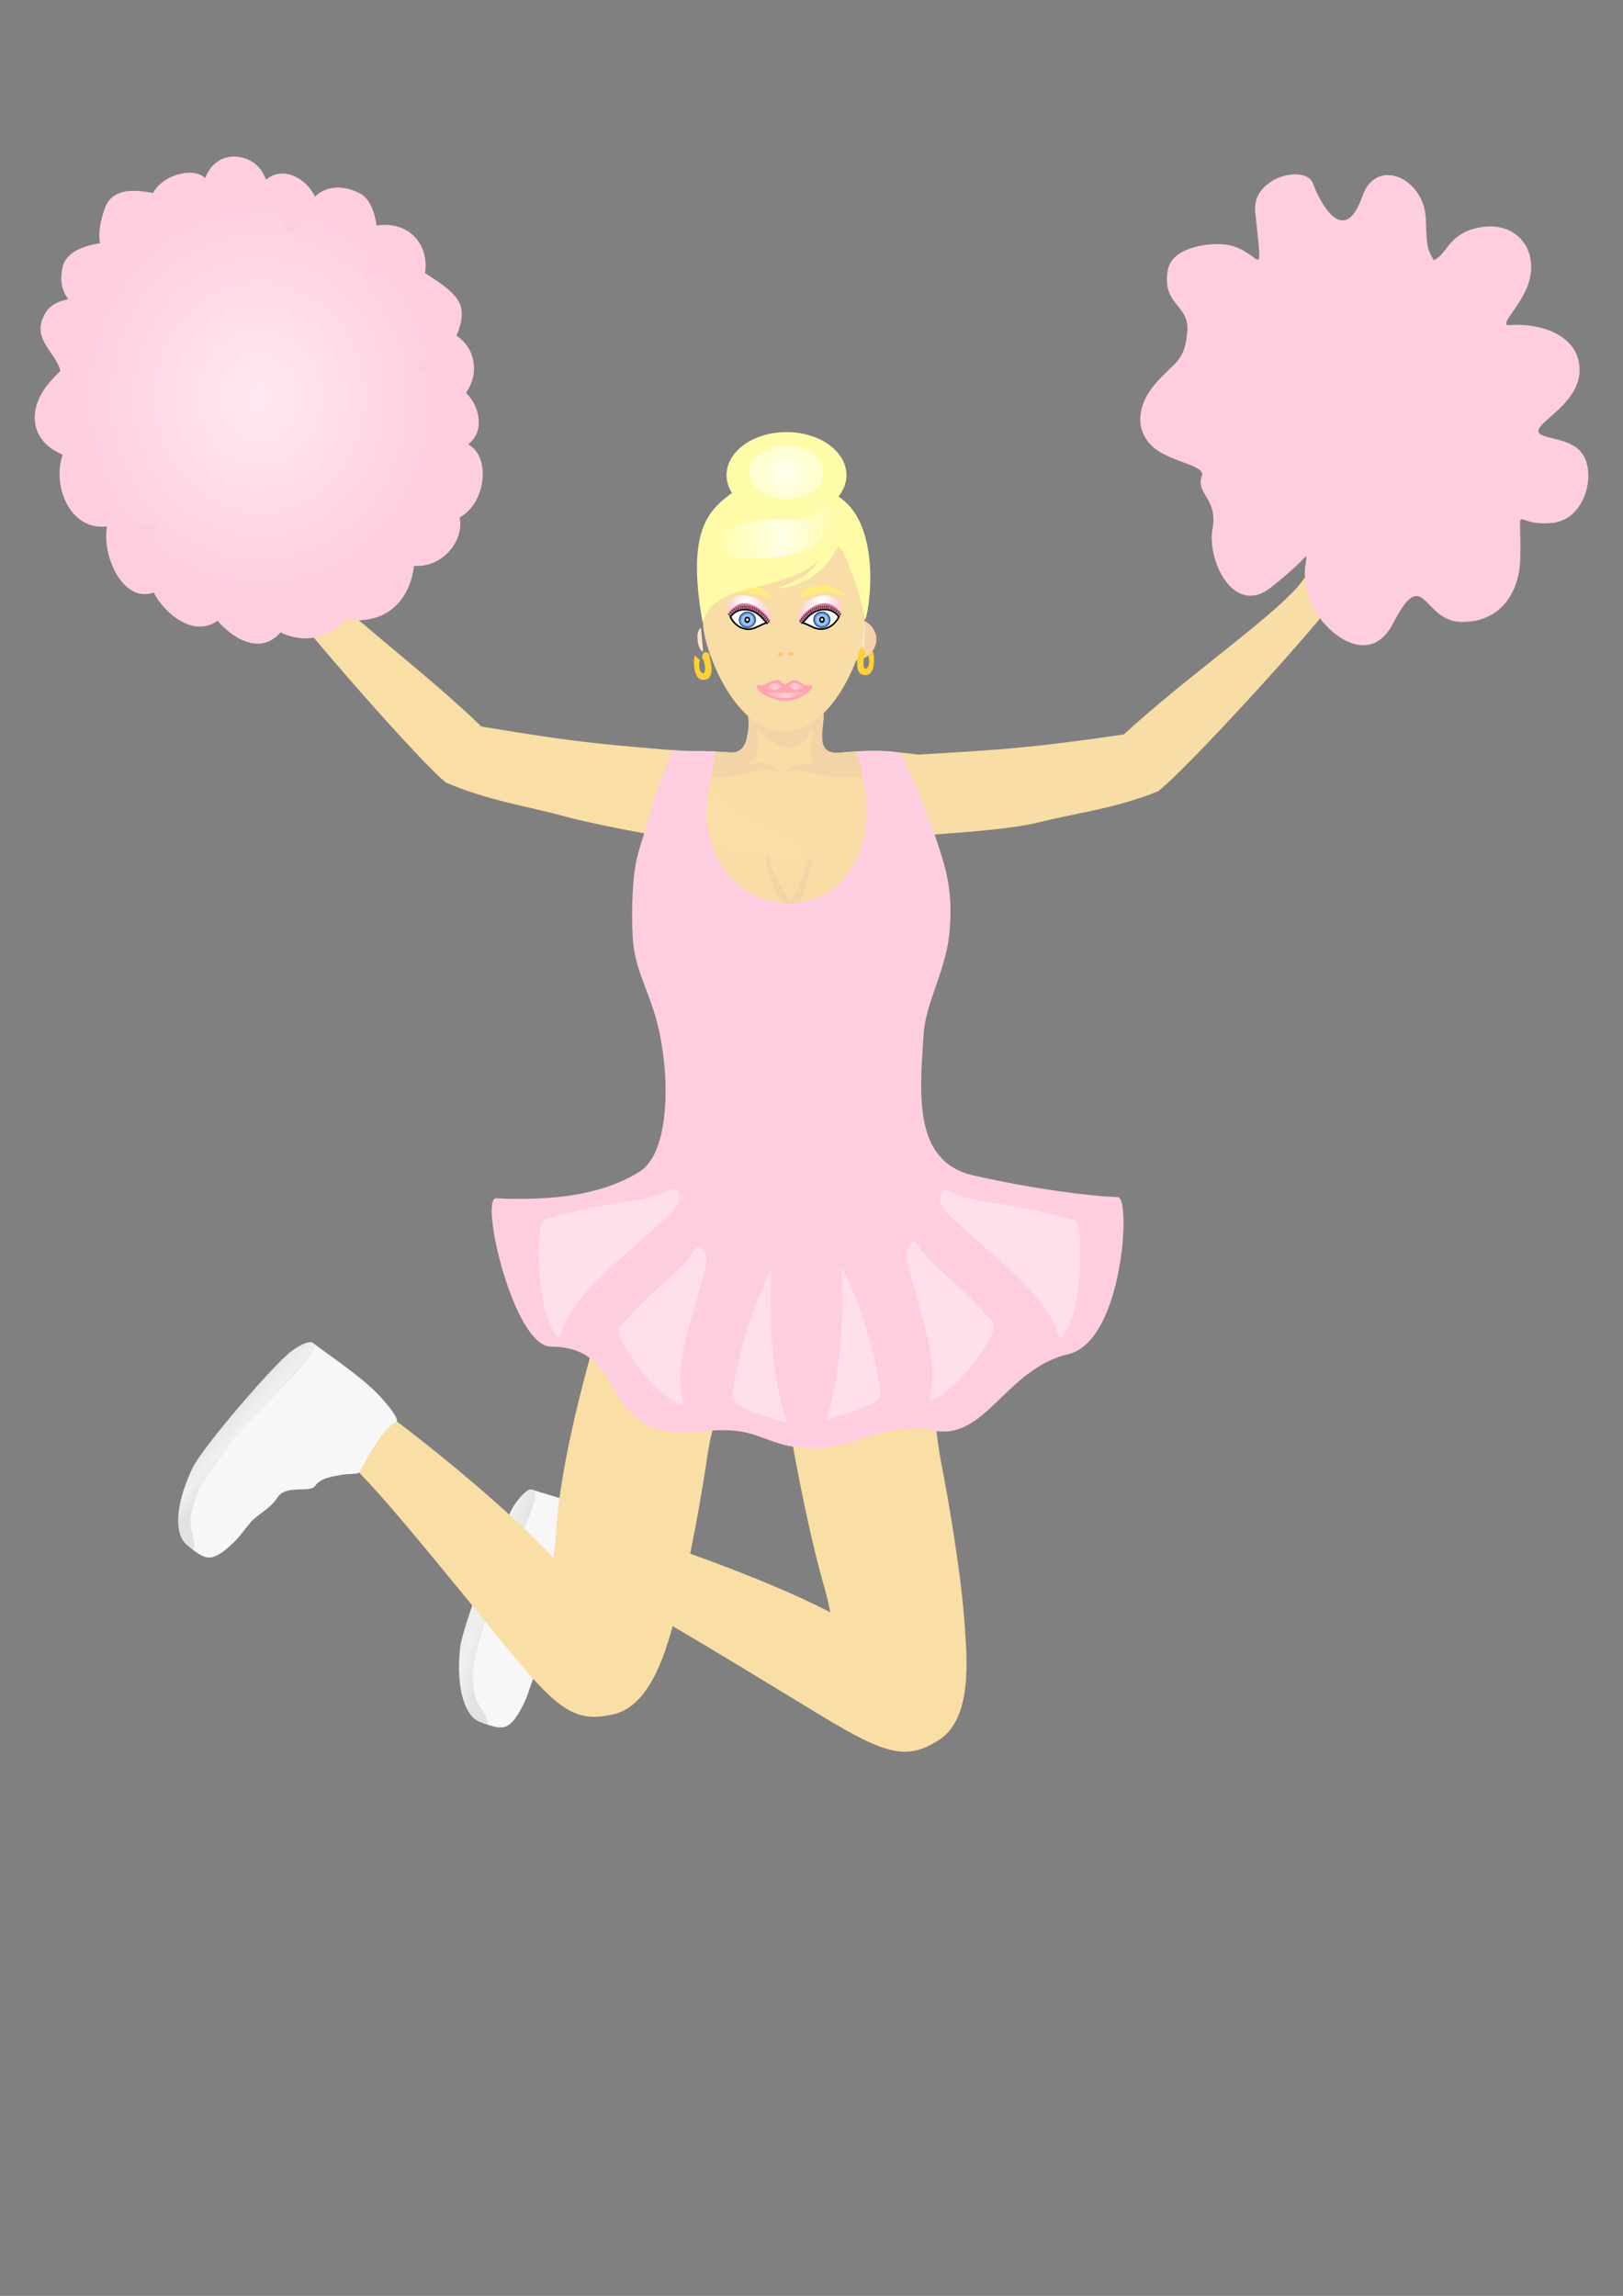 <svg xmlns="http://www.w3.org/2000/svg" xmlns:xlink="http://www.w3.org/1999/xlink" viewBox="0 0 744.09 1052.4" version="1.0"><rect x="0" y="0" width="744.09" height="1052.4" fill="#808080" stroke="none"/><defs><linearGradient id="g" y2="300.21" gradientUnits="userSpaceOnUse" x2="372.62" y1="300.21" x1="361.82"><stop offset="0" stop-color="#ffbbc6"/><stop offset=".565" stop-color="#ffe9ed"/><stop offset="1" stop-color="#ffbbc6"/></linearGradient><linearGradient id="a"><stop offset="0" stop-color="#ffbbc6"/><stop offset=".456" stop-color="#ffe9ed"/><stop offset="1" stop-color="#ffbbc6"/></linearGradient><linearGradient id="c" y2="228.84" gradientUnits="userSpaceOnUse" x2="560.19" gradientTransform="translate(-198.82 33.744)" y1="228.84" x1="541.32"><stop offset="0" stop-color="#fcd0d3"/><stop offset=".407" stop-color="#fff"/><stop offset="1" stop-color="#fcd0d3"/></linearGradient><linearGradient id="d" y2="228.8" gradientUnits="userSpaceOnUse" x2="590.99" gradientTransform="translate(-198.82 33.744)" y1="228.8" x1="572.12"><stop offset="0" stop-color="#fcd0d3"/><stop offset=".515" stop-color="#fff"/><stop offset="1" stop-color="#fcd0d3"/></linearGradient><linearGradient id="k" y2="499.77" gradientUnits="userSpaceOnUse" x2="140.96" gradientTransform="scale(-1 1) rotate(-89.181 244.157 654.543)" y1="499.75" x1="126.03"><stop offset="0" stop-color="#e2e2e2"/><stop offset=".527" stop-color="#f0f0f0"/><stop offset="1" stop-color="#e2e2e2"/></linearGradient><linearGradient id="f" y2="228.46" gradientUnits="userSpaceOnUse" x2="387.92" y1="231.94" x1="341.89"><stop offset="0" stop-color="#fffeb3"/><stop offset=".542" stop-color="#fffee4"/><stop offset="1" stop-color="#fffcb2"/></linearGradient><linearGradient id="b"><stop offset="0" stop-color="#ffe9f1"/><stop offset=".845" stop-color="#ffcde0"/><stop offset="1" stop-color="#ffcde0"/></linearGradient><linearGradient id="h" y2="296.47" xlink:href="#a" gradientUnits="userSpaceOnUse" x2="366.04" y1="296.47" x1="360.79"/><linearGradient id="i" y2="296.42" xlink:href="#a" gradientUnits="userSpaceOnUse" x2="375.02" y1="296.42" x1="369.22"/><linearGradient id="l" y2="502.12" gradientUnits="userSpaceOnUse" x2="140.55" gradientTransform="scale(-1 1) rotate(-89.181 244.157 654.543)" y1="502.97" x1="128.22"><stop offset="0" stop-color="#e2e2e2"/><stop offset=".624" stop-color="#f0f0f0"/><stop offset="1" stop-color="#e2e2e2"/></linearGradient><radialGradient id="j" xlink:href="#b" gradientUnits="userSpaceOnUse" cy="158.65" cx="105.65" gradientTransform="matrix(1 0 0 1.099 0 -15.738)" r="104"/><radialGradient id="e" gradientUnits="userSpaceOnUse" cy="276.82" cx="594.74" gradientTransform="matrix(1.334 0 0 1.013 -198.73 -3.53)" r="26.173"><stop offset="0" stop-color="#fffff3"/><stop offset=".481" stop-color="#fffed3"/><stop offset="1" stop-color="#fffed3"/></radialGradient></defs><path d="M421.917 558.784c-24.419-57.924-12.236-79.235-9.39-95.714 9.769-26.636 14.064-50.383 13.224-73.416-.578-15.513 17.74-28.705 13.875-37.927-.715-1.438-4.023-2.93-9.684-4.232-2.153-.494-4.748-.924-7.363-1.334-10.902-1.712-25.165-2.51-37.201-1.155-15.377 1.733-4.139-18.328-9.233-19.925-7.793-2.447-34.25-3.256-33.063 1.334.945 3.613 1.47 19.242-8.066 18.486-27.665-2.164-45.793 28.494-39.26 77.785 3.413 45.992 27.37 79.865-4.275 136.035 0 0 .945-.252 130.436.063z" fill="#f8dda6"/><path d="M118.78 200.106c1.544 1.397 3.12 2.563 3.939 7.258l-.62 4.663c1.806.231 3.98 3.13 2.132 6.197 1.323 2.878.462 4.8-1.586 6.197-.756 2.52 3.13 4.673-4.485 8.14 1.786 5.787 3.036 8.601 4.128 10.523 3.56-1.197 6.186-3.287 7.762-6.322-.788-3.33-2.416-8.12-2.353-10.094-.179-5.409.557-12.414 5.693-11.248l1.333 11.028 3.403 6.774c1.607 2.573 1.47 17.876-.21 23.968l3.193 4.495.378.483c11.386 14.936 52.232 44.66 79.203 70.854 46.046 7.772 58.943 8.413 94.675 11.448 8.066 9.558 14.651 23.201 21.856 27.97 4.149 2.762 33.673 13.464 30.07 21.993-20.764-3.519-54.174-8.949-80.106-13.98-11.553-2.237-21.615-4.4-28.432-6.27-16.636-4.6-34.86-7.09-54.237-15.429-11.648-9.064-66.096-71.473-77.06-86.933-.011-.01-.032-.021-.043-.032-6.764-5.682-15.985-12.593-18.853-16.353-3.812-6.207-9.81-12.908-8.675-19.02 4.422-13.34 11.732-28.685 18.895-36.31z" fill="#f9dea5"/><path d="M342.725 326.069c.105-.284.325-.546.609-.757.168-.126.357-.241.557-.336.21-.115.42-.2.64-.294.536-.22.788-.367 1.954-.598 1.649-.315 3.634-.515 5.661-.62.767-.032 1.533-.105 2.3-.095.693 0 1.313-.01 1.87-.01.672.01 1.26-.021 1.806-.01.315.01.62.02.925.02.315.01.756.01 1.26.032.861.031 1.586.063 2.458.115 2.1.116 5.367.368 8.286.788.935.137 1.849.263 2.658.462.525.126 1.018.22 1.45.357.293.095.566.168.808.252.809.305.809.568.861.725.042.116.536.294.64.788.085.368.127.84.127 1.302 0 .147-.01.294-.01.441l-.032.746c-.021.326-.042.61-.053.767-.01.178-.042.378-.052.588-.137 1.586-.452 4.002-.536 5.388-.02.21-.02.41-.031.61-.01.167-.01.314-.01.482-.011.263 0 .515 0 .767.01.158.01.305.02.462 0 .147.021.284.032.43.01.158.02.305.042.463.01.136.042.284.063.42.031.19.063.378.084.536.031.136.052.252.094.388.053.19.053.231.095.368.042.126.105.305.157.452l.105.273c.063.147.084.2.158.336.115.23.168.325.283.504.126.189.242.346.358.494.073.094.147.168.241.262.074.074.137.147.21.21.084.084.19.168.315.273.116.084.21.147.347.252.136.095.189.116.357.21l.336.168c.19.074.42.179.64.252a5.98 5.98 0 001.092.242c.232.042.453.084.663.095.23.02.41.031.682.031.358.01.578.01.883 0 .262-.01.567-.02.798-.042.252-.031.483-.052.725-.073.44-.042 1.27-.137 1.46-.158.22-.021.777-.063 1.06-.095l1.25-.094c.578-.053 1.092-.074 1.576-.105.42-.032.808-.032 1.197-.063l.84-.032c.283-.01.536-.031.84-.042l1.25-.031c.462 0 .914-.021 1.45-.032.451 0 .913 0 1.397-.01h1.817c.42 0 .83.02 1.218.02.305.011.578.011.85.022.4.01.767.02 1.114.02l.882.032c.315.01.62.021.904.032h.273c.147 0 .315.02.42.02s.23.022.315.022c.094 0 .252.01.346.02.158 0 .263 0 .42.011.106.01.169.021.263.021.105 0 .19 0 .273.01.074 0 .158.011.231.011.053 0 .095.011.137.011 3.665.094 2.615 8.486.493 9.106-3.35.977-6.133 2.552-21.184 2.668-6.754.052-12.95-1.964-14.673-2.174-3.665-.42-7.919-1.24-10.23-.651-2.772.714-2.394.23.042-1.733 1.723-1.387 3.015-1.26 5.661-1.502 4.611-.431 5.882-.105 5.756-.168-2.636-1.334-.567-14.8-.945-16.217-.326-1.197-1.586 4.768-4.685 7.037-6.007 4.39-15.418-.105-19.955-6.354-1.177-1.607 1.964 11.637-3.886 14.935-2.038 1.155 4.222-.01 7.289.2 2.752.188 6.354 3.707 5.766 3.97-2.122-.295-3.98-1.114-6.375-.862-2.7.673-6.155 1.114-11.302 2.28-2.678.62-5.535 1.06-8.308 1.07-11.028.022-14.64-1.554-17.666-4.81-.714-1.302.168-6.984 1.05-7.005.578-.01 1.062-.032 1.513-.042.336-.01.966-.021 1.25-.021.284-.01.746 0 .998 0 .483-.01.714-.01 1.134-.01H321.026c.115.01.2.01.325.01h.389c.23 0 .567 0 .966.01.42 0 .893.01 1.387.021.64.021 1.28.042 1.796.063.703.021 1.27.042 1.775.063.367.021.703.042 1.06.053.19.01.42.02.683.031.179.01.389.032.64.042.169.011.337.021.526.021.367.021.767.053 1.166.074.41.01.777.042 1.134.074l.82.063c.199.01.409.031.619.042.284.02.536.042.861.063.21.01.43.01.672.01.19 0 .378-.01.589-.042.2-.031.399-.042.598-.084.158-.031.284-.063.452-.105.525-.158 2.374-1.323 2.678-1.67.546-.63.998-1.365 1.387-2.174.367-.767.65-1.775.85-2.91.126-.703.63-2.762.725-4.694.063-1.418.115-2.563.052-3.162-.084-.787-.252-1.67-.315-2.32a32.603 32.603 0 01-.136-1.702z" fill="#f3d4a7"/><path d="M620.162 206.103c-1.576 1.376-3.172 2.5-4.097 7.174l.515 4.674c-1.817.2-4.054 3.046-2.28 6.155-1.385 2.846-.566 4.789 1.44 6.228.704 2.531-3.225 4.6 4.296 8.234-1.912 5.745-3.225 8.54-4.36 10.43-3.528-1.282-6.112-3.435-7.614-6.502.861-3.308 2.605-8.056 2.584-10.04.304-5.4-.284-12.415-5.44-11.365l-1.576 10.986-3.56 6.701c-1.67 2.542-1.87 17.834-.337 23.968l-3.298 4.422-.388.472c-11.722 14.673-53.23 43.451-80.79 69.026-46.213 6.722-59.131 7.069-94.915 9.285-8.287 9.379-31.068 26.499-22.487 27.476 1.302.147-34.271 5.745-30.868 14.357 30.122-4.411 87.028-5.24 109.273-10.839 16.742-4.212 35.017-6.291 54.574-14.179 11.857-8.801 67.712-69.95 79.024-85.158.01-.01.032-.021.042-.032 6.89-5.524 16.27-12.215 19.22-15.922 3.95-6.113 10.105-12.677 9.107-18.822-4.117-13.422-11.08-28.946-18.065-36.729z" fill="#f8dda6"/><path d="M327.715 304.56a10.104 11.32 87.175 10.142-20.213l-.07 10.103z" fill="#f5d2a7"/><path d="M322.365 298.611a2.002 5.329-6.142 11-.997-10.605l.499 5.3z" fill="#fae6cd"/><g fill="#ffd138"><path d="M320.84 302.48c-.448 1.8-.6 4.294.634 5.593 2.13 2.266 2.436-2.577.479-7.185l2.85-1.047c1.519 4.438 3.265 12.21-2.88 11.75-4.108-.307-4.226-9.536-3.291-11.114.656.763 1.403 1.407 2.209 2.003z"/><path d="M325.341 300.886a1.705 1.935-1.713 11-3.406.102 1.705 1.935-1.713 113.406-.102z"/></g><path d="M391.439 302.919a11.03 9.844-.747 10-1.365-19.648l.682 9.82z" fill="#f5d2a7"/><path d="M396.28 296.81a1.95 5.192 2.57 11.326-10.374l-.163 5.185z" fill="#fae6cd"/><g fill="#ffd138"><path d="M397.997 300.479c.545 1.722.845 4.139-.276 5.476-1.933 2.334-2.525-2.357-.902-6.957l-2.836-.845c-1.206 4.408-2.433 12.072 3.515 11.25 3.976-.547 3.53-9.529 2.526-11.006-.592.782-1.28 1.454-2.027 2.082z"/><path d="M393.524 299.202a1.661 1.886-1.859 103.319-.108 1.661 1.886-1.859 10-3.319.108z"/></g><path d="M395.849 289.886c-.82 10.713-14.536 46.696-37.622 45.33-22.15-1.323-35.552-38.02-35.867-48.985-.21-7.342.672-19.557 6.396-29.356 6.585-11.249 18.81-19.662 30.669-19.483 12.687.178 24.808 10.114 31.099 22.371 4.695 9.159 6.155 22.53 5.325 30.123z" fill="#f8dda6"/><path d="M353.018 272.902c-5.262-5.734-13.14-6.616-21.269 0v.746c7.678-4.82 16.668-.22 21.269 0v-.746z" fill="#ffec7d"/><path d="M350.434 214.054c-14.746 16.9-37.863 12.551-28.904 67.87.42 2.605.756 3.593.809 3.719.02.052-.011.042 0-.305.01-.977 2.048-5.955 4.41-7.877 4.853-3.939 10.41-6.292 19.82-8.403 13.097-2.92 22.193-6.553 27.192-10.85l1.733-1.48-1.512 2.184c-2.49 3.561-8.266 7.3-15.03 9.758-4.075 1.48-.137 1.229 4.873-.305 7.689-2.363 15.25-8.34 18.517-14.62.85-1.638 1.733-2.93 1.943-3.182.021-.021.053.01.095.073.105.158.399.43.714.882.252.357.64.757.998 1.23.168.21.336.44.462.692 4.222 8.55 8.423 21.616 9.306 27.686.472 3.277-.4 4.433 1.07 2.132.515-.798 3.73-16.321.978-31.677-3.477-19.357-12.93-26.54-28.737-29.891-4.873-1.03-5.881-1.481-6.858-3.151-2.132-3.666-4.4-4.527-11.879-4.485z" fill="#fffba9"/><g fill="#fdc676"><path d="M357.748 298.947a1.213.896 0 110 1.792 1.213.896 0 110-1.792zM362.676 298.947a1.213.896 0 110 1.792 1.213.896 0 110-1.792z"/></g><path d="M351.642 285.475c-.998-.704-1.134-1.114-1.964-2.049a12.815 12.815 0 00-1.071-1.06c-.158-.147-.337-.273-.494-.4-.147-.125-.315-.23-.452-.346-1.082-.914-2.531-1.586-3.949-1.922a9.137 9.137 0 00-3.098-.242c-2.5.22-4.433 1.429-5.777 3.288 1.46 2.993 4.275 5.388 7.678 5.64 3.466.262 5.934-2.1 9.127-2.91z" stroke="#000" stroke-width=".758" fill="#fff"/><path d="M360.66 268.4c-.26.13-.61-.52-.79-.61-.2-.11-.41-.3-.71-.68a32.15 32.15 0 00-1.7-1.98c-.32-.34-.76-.65-1.08-.95-.46-.43-1.01-.72-1.49-1.02-.11-.08-.17-.15-.28-.21-.04-.02-.08-.05-.12-.08-4.35-2.91-8.41-1.67-11.4 2.38-1.33-1.7-.05-5.59.49-6.27.74-.79 3.57-2.61 6.95-2.17 3.01.39 4.32.76 6.66 2.57 1.06.82 2.71 2.51 3.8 4.54.71 1.73.33 3.61-.33 4.48z" fill="url(#c)" transform="translate(-26.088 3.396) scale(1.05)"/><path d="M352.535 285.632c-.673-.304-.988-.441-1.576-1.229-4.58-6.175-12.351-7.341-16.542-1.67a2.186 2.186 0 01-.4-.798c-.367-1.48 1.419-2.72 2.48-3.613 1.438-1.008 2.71-1.901 5.314-1.754 1.281.074 2.741.389 5.01 1.628 1.25.672 3.203 2.353 4.212 3.424 1.628 1.733 2.184 3.172 1.502 4.012z" fill="#da759e"/><path d="M343.145 277.755l-.126.168c.462.283.22.683.01 1.26l.19.032c.283-.651.451-1.166-.074-1.46zM342.126 277.67l-.105.18c.494.241.294.661.137 1.25l.189.02c.22-.672.336-1.208-.22-1.45zM341.15 277.608l-.095.189c.515.2.357.63.252 1.24h.189c.158-.694.22-1.24-.347-1.43zM340.152 277.67l-.074.19c.525.136.389.62.326 1.229l.189-.021c.115-.704.147-1.271-.441-1.397zM339.217 277.88l-.063.2c.535.084.441.536.441 1.156l.189-.042c.042-.714.021-1.24-.567-1.313zM338.177 278.206l-.042.2c.536.032.494.504.546 1.113l.179-.052c-.01-.714-.084-1.25-.683-1.26zM337.2 278.637l-.02.21c.545-.052.545.41.671.998l.179-.084c-.095-.693-.231-1.208-.83-1.124zM336.339 279.194l-.01.21c.546-.095.588.367.756.945l.168-.105c-.147-.683-.326-1.187-.914-1.05zM335.425 279.771l.021.21c.525-.157.62.305.84.862l.158-.116c-.22-.672-.441-1.145-1.019-.956zM334.533 280.59l.052.2c.504-.241.651.179.956.683l.147-.137c-.315-.609-.61-1.04-1.155-.745zM333.724 281.452l.063.2c.483-.295.661.115 1.008.588l.137-.158c-.368-.578-.694-.977-1.208-.63zM352.03 283.521l-.178.053c.2.546-.22.661-.693 1.04.031.03.084.094.136.146.578-.357.988-.65.736-1.239zM351.463 282.775l-.189.053c.2.546-.21.704-.703 1.019l.126.157c.588-.325 1.008-.63.766-1.229zM350.802 282.03l-.179.063c.231.525-.178.714-.64 1.07l.136.148c.557-.368.956-.704.683-1.281zM350.066 281.284l-.178.073c.252.526-.137.725-.588 1.103l.136.137c.557-.4.935-.746.63-1.313zM349.342 280.685l-.179.084c.294.504-.084.735-.514 1.135l.157.126c.515-.431.872-.799.536-1.345zM348.596 280.066l-.179.094c.305.483-.063.735-.483 1.155l.158.126c.515-.462.861-.85.504-1.375z" stroke="#241f1c" stroke-width=".112" fill="#241f1c"/><path d="M347.777 279.509l-.158.105c.336.462-.01.735-.378 1.197l.158.105c.472-.493.777-.924.378-1.407z" stroke="#000" stroke-width=".112"/><path d="M346.863 278.973l-.158.126c.379.42.053.735-.294 1.23l.179.094c.43-.547.704-.998.273-1.45zM345.928 278.532l-.147.137c.4.388.095.724-.21 1.25l.168.073c.4-.578.651-1.05.19-1.46zM345.014 278.238l-.136.137c.43.367.147.724-.137 1.26l.179.073c.368-.609.578-1.092.094-1.47zM344.059 277.965l-.137.147c.452.336.2.714-.031 1.27l.178.053c.315-.63.494-1.134-.01-1.47zM352.776 284.183l-.189.042c.2.546-.252.735-.735 1.071.042.042.094.084.147.126.588-.336 1.019-.651.777-1.24z" stroke="#241f1c" stroke-width=".112" fill="#241f1c"/><path d="M338.754 283.779a3.717 3.921 83.447 107.796.678 3.717 3.921 83.447 10-7.796-.678z" fill="#224476"/><path d="M339.229 283.863a3.234 3.412 83.451 106.782.59 3.234 3.412 83.451 10-6.782-.59z" fill="#6e98d4"/><path d="M339.936 283.965a2.572 2.713 83.447 105.394.47 2.572 2.713 83.447 10-5.394-.47z" fill="#99c4ff"/><path d="M341.317 284.134a1.272 1.41 6.369 102.547-.022 1.272 1.41 6.369 10-2.547.022z"/><path d="M343.758 283.76c-.356-.91-1.037-1.118-1.783-.793l.025.125c.812-.282 1.354-.049 1.645.755l.113-.087zM341.442 284.485c.356.91 1.036 1.119 1.782.794l-.025-.125c-.81.282-1.354.048-1.645-.755l-.112.086z" opacity=".846"/><path d="M342.026 284.004a.585.606 11.3 101.164.11.585.606 11.3 10-1.164-.11z" fill="#fff"/><path d="M366.43 272.871c5.262-5.735 13.15-6.627 21.269 0v.735c-7.678-4.82-16.669-.22-21.269 0v-.735z" fill="#ffec7d"/><path d="M367.806 285.433c.998-.694 1.134-1.114 1.964-2.049.305-.346.683-.714 1.071-1.06.158-.137.336-.263.494-.4.147-.125.326-.23.452-.346 1.081-.914 2.53-1.586 3.949-1.912a9.177 9.177 0 013.098-.252c2.5.22 4.432 1.44 5.777 3.288-1.46 2.993-4.264 5.388-7.678 5.64-3.466.273-5.934-2.09-9.127-2.91z" stroke="#000" stroke-width=".758" fill="#fff"/><path d="M374.02 268.37c.25.12.61-.52.79-.62.19-.11.4-.29.71-.68.57-.73 1.13-1.37 1.69-1.97.33-.35.76-.66 1.09-.96.46-.43 1.01-.72 1.48-1.02.12-.08.17-.14.28-.21.04-.02.09-.05.12-.07 4.35-2.92 8.41-1.68 11.4 2.37 1.34-1.7.06-5.59-.49-6.27-.74-.79-3.57-2.61-6.94-2.17-3.02.39-4.33.76-6.66 2.57-1.07.82-2.72 2.52-3.81 4.54-.7 1.73-.32 3.61.34 4.49z" fill="url(#d)" transform="translate(-26.088 3.396) scale(1.05)"/><path d="M366.913 285.6c.672-.314.998-.44 1.576-1.228 4.579-6.187 12.351-7.352 16.542-1.68.21-.274.336-.547.399-.799.368-1.47-1.407-2.72-2.479-3.613-1.428-.998-2.699-1.901-5.314-1.754-1.271.074-2.731.389-5.01 1.628-1.24.672-3.204 2.353-4.212 3.424-1.628 1.743-2.174 3.172-1.502 4.023z" fill="#da759e"/><path d="M376.313 277.713l.116.168c-.462.283-.22.683 0 1.26l-.19.032c-.293-.651-.45-1.166.074-1.46zM377.322 277.629l.105.178c-.494.242-.284.662-.126 1.26l-.19.011c-.23-.672-.346-1.208.21-1.45zM378.299 277.576l.094.179c-.515.2-.347.63-.242 1.24h-.2c-.157-.694-.22-1.23.348-1.419zM379.296 277.629l.074.2c-.525.136-.378.609-.315 1.218l-.2-.021c-.115-.704-.147-1.271.441-1.397zM380.242 277.839l.052.2c-.536.094-.441.546-.43 1.155l-.19-.042c-.052-.704-.031-1.24.568-1.313zM381.281 278.164l.042.2c-.546.042-.504.504-.556 1.124l-.179-.063c.021-.714.095-1.25.693-1.26zM382.258 278.595l.01.21c-.546-.052-.546.41-.672.998l-.178-.074c.105-.703.231-1.218.84-1.134zM383.12 279.162v.2c-.536-.095-.589.367-.757.945l-.168-.094c.158-.694.336-1.198.924-1.05zM384.023 279.74l-.021.2c-.526-.148-.61.304-.84.871l-.158-.126c.22-.661.451-1.145 1.019-.945zM384.915 280.56l-.052.199c-.504-.252-.651.168-.956.682l-.136-.136c.315-.62.598-1.05 1.144-.746zM385.735 281.42l-.063.19c-.484-.295-.673.126-1.02.598l-.125-.157c.357-.578.682-.977 1.208-.63zM367.417 283.479l.19.053c-.21.546.21.672.682 1.04a.785.785 0 01-.126.146c-.578-.357-.998-.65-.746-1.239zM367.985 282.744l.189.042c-.19.546.22.704.714 1.03l-.137.146c-.588-.325-.998-.63-.766-1.218zM368.657 281.988l.178.063c-.241.535.168.724.63 1.07l-.126.148c-.567-.368-.966-.704-.682-1.281zM369.381 281.252l.19.063c-.263.526.136.736.588 1.103l-.147.137c-.547-.389-.935-.746-.63-1.303zM370.106 280.643l.179.084c-.284.504.094.735.514 1.135l-.147.126c-.525-.42-.882-.799-.546-1.345zM370.852 280.024l.178.094c-.304.494.074.735.484 1.166l-.158.115c-.504-.451-.85-.85-.504-1.375z" stroke="#241f1c" stroke-width=".112" fill="#241f1c"/><path d="M371.671 279.467l.168.105c-.346.462 0 .746.378 1.197l-.168.116c-.462-.504-.777-.925-.378-1.418z" stroke="#000" stroke-width=".112"/><path d="M372.585 278.942l.157.115c-.367.42-.052.735.295 1.24l-.169.084c-.43-.547-.714-.998-.283-1.44zM373.53 278.49l.147.137c-.41.388-.105.724.21 1.25l-.178.083c-.389-.577-.641-1.06-.179-1.47zM374.433 278.196l.137.147c-.42.357-.137.714.136 1.26l-.178.063c-.357-.598-.578-1.092-.095-1.47zM375.4 277.923l.126.157c-.452.326-.2.704.042 1.271l-.19.042c-.314-.62-.493-1.123.022-1.47zM366.682 284.14l.19.053c-.2.546.251.725.734 1.061l-.157.126c-.588-.336-1.008-.651-.767-1.24z" stroke="#241f1c" stroke-width=".112" fill="#241f1c"/><path d="M380.693 283.737a3.921 3.717 6.553 11-7.795.678 3.921 3.717 6.553 117.795-.678z" fill="#224476"/><path d="M380.219 283.82a3.412 3.234 6.549 11-6.783.59 3.412 3.234 6.549 116.783-.59z" fill="#6e98d4"/><path d="M379.512 283.923a2.713 2.572 6.553 11-5.394.47 2.713 2.572 6.553 115.394-.47z" fill="#99c4ff"/><path d="M378.13 284.092a1.272 1.41-6.369 11-2.546-.022 1.272 1.41-6.369 112.547.022z"/><path d="M375.69 283.718c.356-.91 1.037-1.118 1.782-.793l-.024.125c-.812-.282-1.354-.049-1.646.755l-.112-.087zM378.006 284.443c-.356.91-1.036 1.119-1.782.794l.025-.125c.81.282 1.354.048 1.645-.755l.112.086z" opacity=".846"/><path d="M377.422 283.962a.606.585 78.7 11-1.164.11.606.585 78.7 111.164-.11z" fill="#fff"/><path d="M388.068 217.763a27.483 19.704 0 11-54.966 0 27.483 19.704 0 1154.966 0z" fill="#fffca9"/><path d="M620.92 276.82a26.173 15.301 0 11-52.35 0 26.173 15.301 0 1152.35 0z" transform="matrix(.65 0 0 .798 -26.07 -4.344)" fill="url(#e)"/><path d="M387.9 217.71c-.14-3.49-2.55.52-4.34 1.45-4 2.09-3.45 5.26-16.19 4.22-6.45-.53-21.29 1.31-26.31 5.81-3.4 3.05-2.47 8.81 5.27 10.77 3.58.91 42.64 4.29 41.57-22.25z" fill="url(#f)" transform="translate(-26.088 3.396) scale(1.05)"/><path d="M346.874 314.358c.745-.798 2.31.346 4.988-1.271 2.007-1.05 3.519-1.565 4.979-1.313 1.46.42 2.069 1.702 3.277 1.922 1.155-.241 1.386-1.27 2.91-1.775 1.67-.504 2.814-.02 4.505 1.197 1.901 1.68 4.464.536 5.01 1.639-.389 1.008-1.513 2.248-2.468 2.888-6.69 4.895-12.499 4.632-20.061.735-1.491-.86-2.972-2.426-3.14-4.022z" fill="#fea5b1"/><path d="M360.04 299.26c.27-.25 2.89-.33 5.01-.11 1.3.13 2.43.19 2.77.14.39-.01 1.58.05 2.95-.14 2.05-.27 4.38-.37 4.58-.05-.92 1.07-2.77 1.8-4.95 2.16-1.15.19-1.67.29-2.5.25-3.48-.18-6.73-.59-7.86-2.25z" opacity=".69" fill="url(#g)" transform="translate(-26.088 3.396) scale(1.05)"/><path d="M360.62 296.09c1.35-.74 1.8-1 2.78-1.06.39-.02 2.26.66 2.64 1.4-2.11 2.95-7.21.79-5.42-.34z" opacity=".69" fill="url(#h)" transform="translate(-26.088 3.396) scale(1.05)"/><path d="M374.65 296.04c-1.35-.75-1.81-1.01-2.79-1.07-.38-.01-2.25.67-2.64 1.4 2.12 2.95 7.22.8 5.43-.33z" opacity=".69" fill="url(#i)" transform="translate(-26.088 3.396) scale(1.05)"/><g fill-rule="evenodd"><path d="M150.391 118.576c5.786-2.244 6.52-11.165 18.498-14.45 17.832-4.892 29.056 7.902 25.627 22.808-2.763 11.997-15.33 21.888-9.215 21.386 13.494-1.092 28.331 4.009 31.364 15.62 3.719 14.238-9.312 23.037-15.706 29.113-8.375 7.94 5.93 5.158 14.808 11.34 10.587 7.39 5.573 32.94-10.906 34.581-19.329 1.932-13.92-11.939-14.779 16.972-.425 14.403-8.79 28.988-27.404 28.38-17.513-.58-16.643-26.767-30.814.599-10.731 20.739-29.965 4.79-35.437-5.14-17.379-31.557 18.475-42.163-20.59-11.252-17.208 13.62-29.436-12.558-26.813-26.767 2.597-14.064-7.96-16.15-4.888-24.313 1.794-4.781-13.251-6.25-21.146-12.277-9.382-7.158-9.529-19.31.05-30.273 8.697-9.959 13.509-9.843 14.436-24.303.753-11.737-11.815-11.553-8.94-27.573 1.812-10.089 17.32-12.341 25.04-11.778 18.182 1.326 18.82 22.186 15.018-14.89-1.644-16.045 23.317-22.06 26.568-12.8 2.446 6.97 13.905 30.463 22.55 5.665 6.424-18.412 28.7-8.216 29.114 10.783.329 15.136 1.478 13.977 3.565 18.57z" fill="#ffcde0"/><path d="M154.17 102.05c6.4-.58 14.14-12.158 25.08-5.423 20.12 12.373 25.3 16.563 20.85 30.183-4.27 13.05-25.83 17.83-19.6 19.08 13.03 2.62 28.08 8.88 29.11 23.67 1.02 14.67-18.21 16.79-26.31 21.02-10.6 5.52 3.08 8.12 11.5 15.5 15.86 13.88-2.25 38.19-20.69 31.32-18.84-7.03-7.87-13.74-19.87 13.69-5.67 12.93-17.01 26.35-35.35 20.44-17.27-5.55-7.9-31.68-30.515-9.18-13.551 13.49-30.21-3.44-33.993-13.31-13.35-34.83 28.926-31.11-22.6-29.05-23.294.93-27.999-37.9-10.642-43.67 5.012-1.67-8.796-15.54-9.591-27.65-.72-10.97-15.008-16.71-7.93-29.51 6.625-11.97 24.003-3.24 29.042-17.37 4.09-11.474-8.083-10.689-.637-32.531 4.553-13.359 21.293-7.463 29.269-6.682 20.066 1.965 7.183 31.181 17.78-5.922 4.869-17.042 22.697-14.145 27.917-4.828 8.14 14.529 10.59 45.04 20.99 17.7 3.93-10.304 14.7-13.394 25.6-7.512 5.78 3.118 8.22 13.851 7.94 21.565-.59 15.663-8.12 13.308-7.35 18.47z" fill="url(#j)" transform="translate(16.984 28.929) scale(.966)"/></g><path d="M384.033 753.93c54.574 2.804-83.341-52.159-133.745-61.065-17.446 6.27-26.016 31.887-19.315 68.858 2.752 15.145 14.41 7.677 16.364-7.615 2.615-20.313 11.437-33.368 25.459-27.308 20.575 8.896 40.983 21.52 103.854 59.73 30.437 18.486 39.344 20.072 53.617 11.207 15.807-9.82 12.972-38.178 12.079-51.99-1.586-24.366-7.867-60.171-10.829-75.17-7.404-38.86-5.083-114.986-15.103-124.092-1.281-1.166-56.412-6.943-65.098 14.347-3.655 8.959 11.963 116.005 26.405 165.979 4.012 13.906 4.275 23.19 6.312 27.118z" fill="#f9dea5"/><g fill-rule="evenodd"><path d="M266.616 744.47c1.07-4.235 5.34-6.424 9.988-9.104 1.974-1.124 6.914-2.697 7.069-3.588 2.295-13.27 3.644-22.287 8.462-27.79.548-.613-2.709-3.355-5.609-5.13-10.145-6.255-17.744-8.622-38.56-14.749-.603-.187-4.329-1.541-5.08-1.29-6.597 2.185-11.014 26.717-20.125 53.342-6.425 18.758-8.88 28.545-8.378 39.264.174 3.826-.512 9.914 6.483 13.974.476.276 2.617 1.166 2.944 1.258.951.269 3.269 1.021 4.622 1.111 3.31.223 6.691-.057 12.283-12.05 1.425-3.068 2.513-7.451 4.02-10.807 1.68-3.728 6.041-8.07 7.416-13.883 1.645-6.902 13.03-6.69 14.465-10.558z" fill="#f7f7f7"/><path d="M-91.978 760.02c-8.492.29-33.722-4.02-37.862-2.31-3.1 1.27-.6 3.46 4.51 4.91 6.1 1.73 39.058 3.28 45.815 1.72 12.014-2.78 18.721-8.03 18.744-12.7 0-.14.023-.42.033-.55.014-.18.027-.43.023-.66-.06-3.89-4.653 4.2-7.4 5.51-2.965 1.42-6.118 2.89-9.657 3.25-4.847.49-9.924.43-14.206.83z" fill="url(#k)" transform="rotate(108.64 195.961 1086.895) scale(1.542)"/></g><path d="M251.968 729.195c50.54 20.796-61.264-76.903-105.838-102.047-18.538.105-35.133 21.415-41.11 58.512-2.436 15.198 11.04 12.026 17.972-1.733 9.21-18.296 21.877-27.686 33.095-17.299 16.447 15.23 31.488 33.925 78.079 90.851 22.56 27.56 30.438 32.014 46.843 28.4 18.17-4.001 24.924-31.687 28.673-45.015 6.607-23.517 12.594-59.363 14.778-74.498 5.934-39.113 43.041-110.124 36.614-122.055-.82-1.523-47.968-17.488-63.239-.305-6.428 7.247-39.817 105.587-42.81 157.503-.83 14.463-3.666 23.306-3.057 27.686z" fill="#f9dea5"/><g fill-rule="evenodd"><path d="M144.398 681.241c2.417-3.638 7.172-4.283 12.445-5.265 2.236-.404 7.418-.244 7.86-1.034 6.577-11.752 10.846-19.807 17.22-23.395.72-.395-1.44-4.064-3.584-6.703-7.489-9.27-13.868-14.03-31.462-26.727-.507-.378-3.572-2.817-4.365-2.83-6.947-.132-19.267 21.458-36.71 43.538-12.296 15.554-17.865 23.969-20.955 34.244-1.108 3.666-3.78 9.179 1.468 15.334.357.419 2.08 1.97 2.358 2.165.808.57 2.743 2.05 3.99 2.585 3.046 1.31 6.329 2.17 15.59-7.282 2.363-2.418 4.847-6.19 7.383-8.854 2.824-2.957 8.38-5.602 11.61-10.627 3.846-5.963 14.512-1.977 17.152-5.149z" fill="#f7f7f7"/><path d="M-91.978 760.02c-8.492.29-33.722-4.01-37.862-2.31-3.02 1.23-.6 3.46 4.51 4.91 6.1 1.73 39.058 3.28 45.815 1.72 12.014-2.78 18.721-8.03 18.744-12.7 0-.14.023-.42.033-.55.014-.18.027-.43.023-.66-.06-3.89-4.653 4.2-7.4 5.51-2.965 1.42-6.118 2.89-9.657 3.25-4.847.49-9.924.43-14.206.83z" fill="url(#l)" transform="rotate(128.058 105.796 977.257) scale(1.542)"/></g><path d="M358.836 415.607c-2.51-5.388-4.862-10.808-6.627-16.311-.452-2.311-1.071-4.643-.599-6.985 1.292 1.26 1.009 2.878 1.702 4.285 1.512 4.947 6.218 11.197 8.518 16.017 1.859 3.14 9.61-21.772 10.22-19.714 1.008 6.102-9.254 32.381-9.233 30.91-1.355-2.73-2.7-5.461-3.98-8.202z" fill="#f3d4a7"/><path d="M322.486 344.302c-.484-.021-4.895 0-5 0-.283 0-9.432-.483-9.442-.452-.105.242-1.407 4.643-1.618 5.22-.304.82-4.033 8.088-6.816 18.79-1.113 4.296-2.972 9.988-4.537 14.967-1.922 6.134-3.34 10.608-4.086 16.174-.725 5.473-1.638 16.942-.935 29.966.725 13.296 4.874 20.029 9.516 33.966 7.604 22.834 9.117 64.552-6.417 74.183-13.34 8.276-32.686 13.717-65.707 12.173-7.72-.368 7.982 67.944 25.165 67.986 38.094.115 19.19 44.764 69.52 38.871 28.463-3.329 27.643 8.655 54.132 7.657 14.2-.536 32.58-12.393 50.813-8.224 24.672 5.64 33.495-27.959 62.777-34.88 25.05-5.913 28.747-71.83 22.697-71.967-11.511-.262-38.861-3.686-66.39-9.967-27.99-6.386-24.377-38.347-22.718-64.667.904-14.232 9.8-28.495 11.69-45.215.861-7.552 1.408-19.315-2.153-32.14-6.795-24.524-19.914-51.727-20.428-51.79-7.268-1.008-12.32-1.04-19.693-.515-.4.021 4.159 12.594 4.316 26.132.683 59.92-73.185 55.97-73.321 0-.021-9.106 4.59-23.653 4.044-26.121-.01-.053-4.979-.137-5.41-.147z" fill-rule="evenodd" fill="#ffcde0"/><path d="M433.45 545.518c.357 0 .714.074 1.03.242 6.48 3.224 13.495 4.464 21.898 5.787 9.305 1.47 20.817 3.298 36.235 7.898.956.284 1.008 1.114 1.502 2.174 2.09 4.412 2.3 36.183-5.42 48.671-.315.872-1.207 2.952-2.132 2.91-.934-.042-1.712-1.89-1.943-2.794-5.283-15.828-24.43-30.763-35.332-40.668-5.45-4.947-10.482-9.043-13.927-12.593-1.712-1.775-3.056-3.403-3.854-5.136-.809-1.743-.893-3.98.304-5.619.389-.525.988-.84 1.639-.872zM419.943 569.623c.252.157.473.378.62.64 3.108 5.241 7.51 9.306 12.855 14.085 5.913 5.283 13.213 11.816 22.025 22.109.546.63-.063 1.397.074 2.216.703 4.054-14.873 26.646-26.027 31.96-.62.473-2.206 1.534-2.846 1.082-.63-.451-.336-2.121-.095-2.856 3.487-13.602-3.256-32.906-6.449-44.88-1.596-5.987-3.287-11.186-4.106-15.26-.4-2.038-.61-3.803-.389-5.389.231-1.596 1.187-3.224 2.783-3.833a1.798 1.798 0 011.555.126z" fill-rule="evenodd" fill="#ffdfea"/><path d="M385.945 580.65c9.242 19.032 15.019 38.022 17.939 58.408-.441 4.957-16.416 9.096-25.26 11.879 7.037-21.479 8.119-45.489 7.32-70.286zM353.49 581.953c-9.242 19.032-15.019 38.021-17.939 58.407.441 4.958 16.427 9.096 25.26 11.88-7.037-21.49-8.119-45.49-7.32-70.287z" fill="#ffdfea"/><path d="M319.419 571.797a1.905 1.905 0 00-.62.64c-3.109 5.242-7.51 9.306-12.845 14.085-5.913 5.283-13.223 11.826-22.035 22.109-.547.63.073 1.397-.074 2.216-.693 4.054 14.872 26.646 26.037 31.96.62.473 2.195 1.534 2.836 1.082.63-.451.346-2.121.094-2.856-3.476-13.602 3.256-32.906 6.45-44.88 1.596-5.986 3.287-11.185 4.106-15.26.41-2.038.609-3.803.388-5.389-.23-1.596-1.176-3.224-2.783-3.833a1.8 1.8 0 00-1.554.126zM308.884 545.046a2.066 2.066 0 00-1.03.241c-6.48 3.225-13.495 4.454-21.908 5.787-9.306 1.47-20.807 3.298-36.236 7.888-.945.284-.998 1.114-1.502 2.174-2.09 4.422-2.3 36.194 5.42 48.682.315.871 1.218 2.951 2.143 2.909s1.701-1.901 1.932-2.794c5.283-15.828 24.44-30.774 35.343-40.667 5.45-4.958 10.482-9.054 13.916-12.593 1.723-1.775 3.057-3.414 3.865-5.147.798-1.733.893-3.97-.315-5.609a2.09 2.09 0 00-1.628-.871z" fill-rule="evenodd" fill="#ffdfea"/><g><g fill-rule="evenodd"><path d="M657.267 119.298c5.786-2.245 6.52-11.165 18.498-14.45 17.831-4.892 29.056 7.902 25.627 22.807-2.763 11.998-15.33 21.889-9.216 21.387 13.495-1.092 28.332 4.008 31.365 15.619 3.719 14.238-9.312 23.038-15.706 29.114-8.375 7.94 5.93 5.158 14.808 11.34 10.586 7.39 5.573 32.939-10.906 34.581-19.329 1.932-13.92-11.94-14.78 16.972-.424 14.402-8.79 28.988-27.403 28.38-17.513-.58-16.643-26.767-30.814.598-10.732 20.74-29.966 4.791-35.437-5.139-17.38-31.557 18.475-42.163-20.59-11.253-17.208 13.62-29.436-12.557-26.813-26.766 2.597-14.065-7.96-16.151-4.888-24.313 1.794-4.782-13.251-6.25-21.146-12.278-9.382-7.157-9.529-19.309.05-30.272 8.697-9.96 13.509-9.844 14.436-24.304.752-11.736-11.816-11.553-8.94-27.573 1.812-10.088 17.32-12.34 25.04-11.778 18.181 1.327 18.819 22.186 15.018-14.89-1.644-16.044 23.317-22.06 26.567-12.799 2.447 6.97 13.906 30.463 22.552 5.665 6.423-18.412 28.698-8.217 29.113 10.783.329 15.136 1.478 13.977 3.565 18.569z" fill="#ffcde0"/><path d="M154.17 102.05c6.4-.58 14.14-12.158 25.08-5.423 20.12 12.373 25.3 16.563 20.85 30.183-4.27 13.05-25.83 17.83-19.6 19.08 13.03 2.62 28.08 8.88 29.11 23.67 1.02 14.67-18.21 16.79-26.31 21.02-10.6 5.52 3.08 8.12 11.5 15.5 15.86 13.88-2.25 38.19-20.69 31.32-18.84-7.03-7.87-13.74-19.87 13.69-5.67 12.93-17.01 26.35-35.35 20.44-17.27-5.55-7.9-31.68-30.515-9.18-13.551 13.49-30.21-3.44-33.993-13.31-13.35-34.83 28.926-31.11-22.6-29.05-23.294.93-27.999-37.9-10.642-43.67 5.012-1.67-8.796-15.54-9.591-27.65-.72-10.97-15.008-16.71-7.93-29.51 6.625-11.97 24.003-3.24 29.042-17.37 4.09-11.474-8.083-10.689-.637-32.531 4.553-13.359 21.293-7.463 29.269-6.682 20.066 1.965 7.183 31.181 17.78-5.922 4.869-17.042 22.697-14.145 27.917-4.828 8.14 14.529 10.59 45.04 20.99 17.7 3.93-10.304 14.7-13.394 25.6-7.512 5.78 3.118 8.22 13.851 7.94 21.565-.59 15.663-8.12 13.308-7.35 18.47z" fill="url(#j)" transform="translate(523.86 29.65) scale(.966)"/></g></g></svg>
